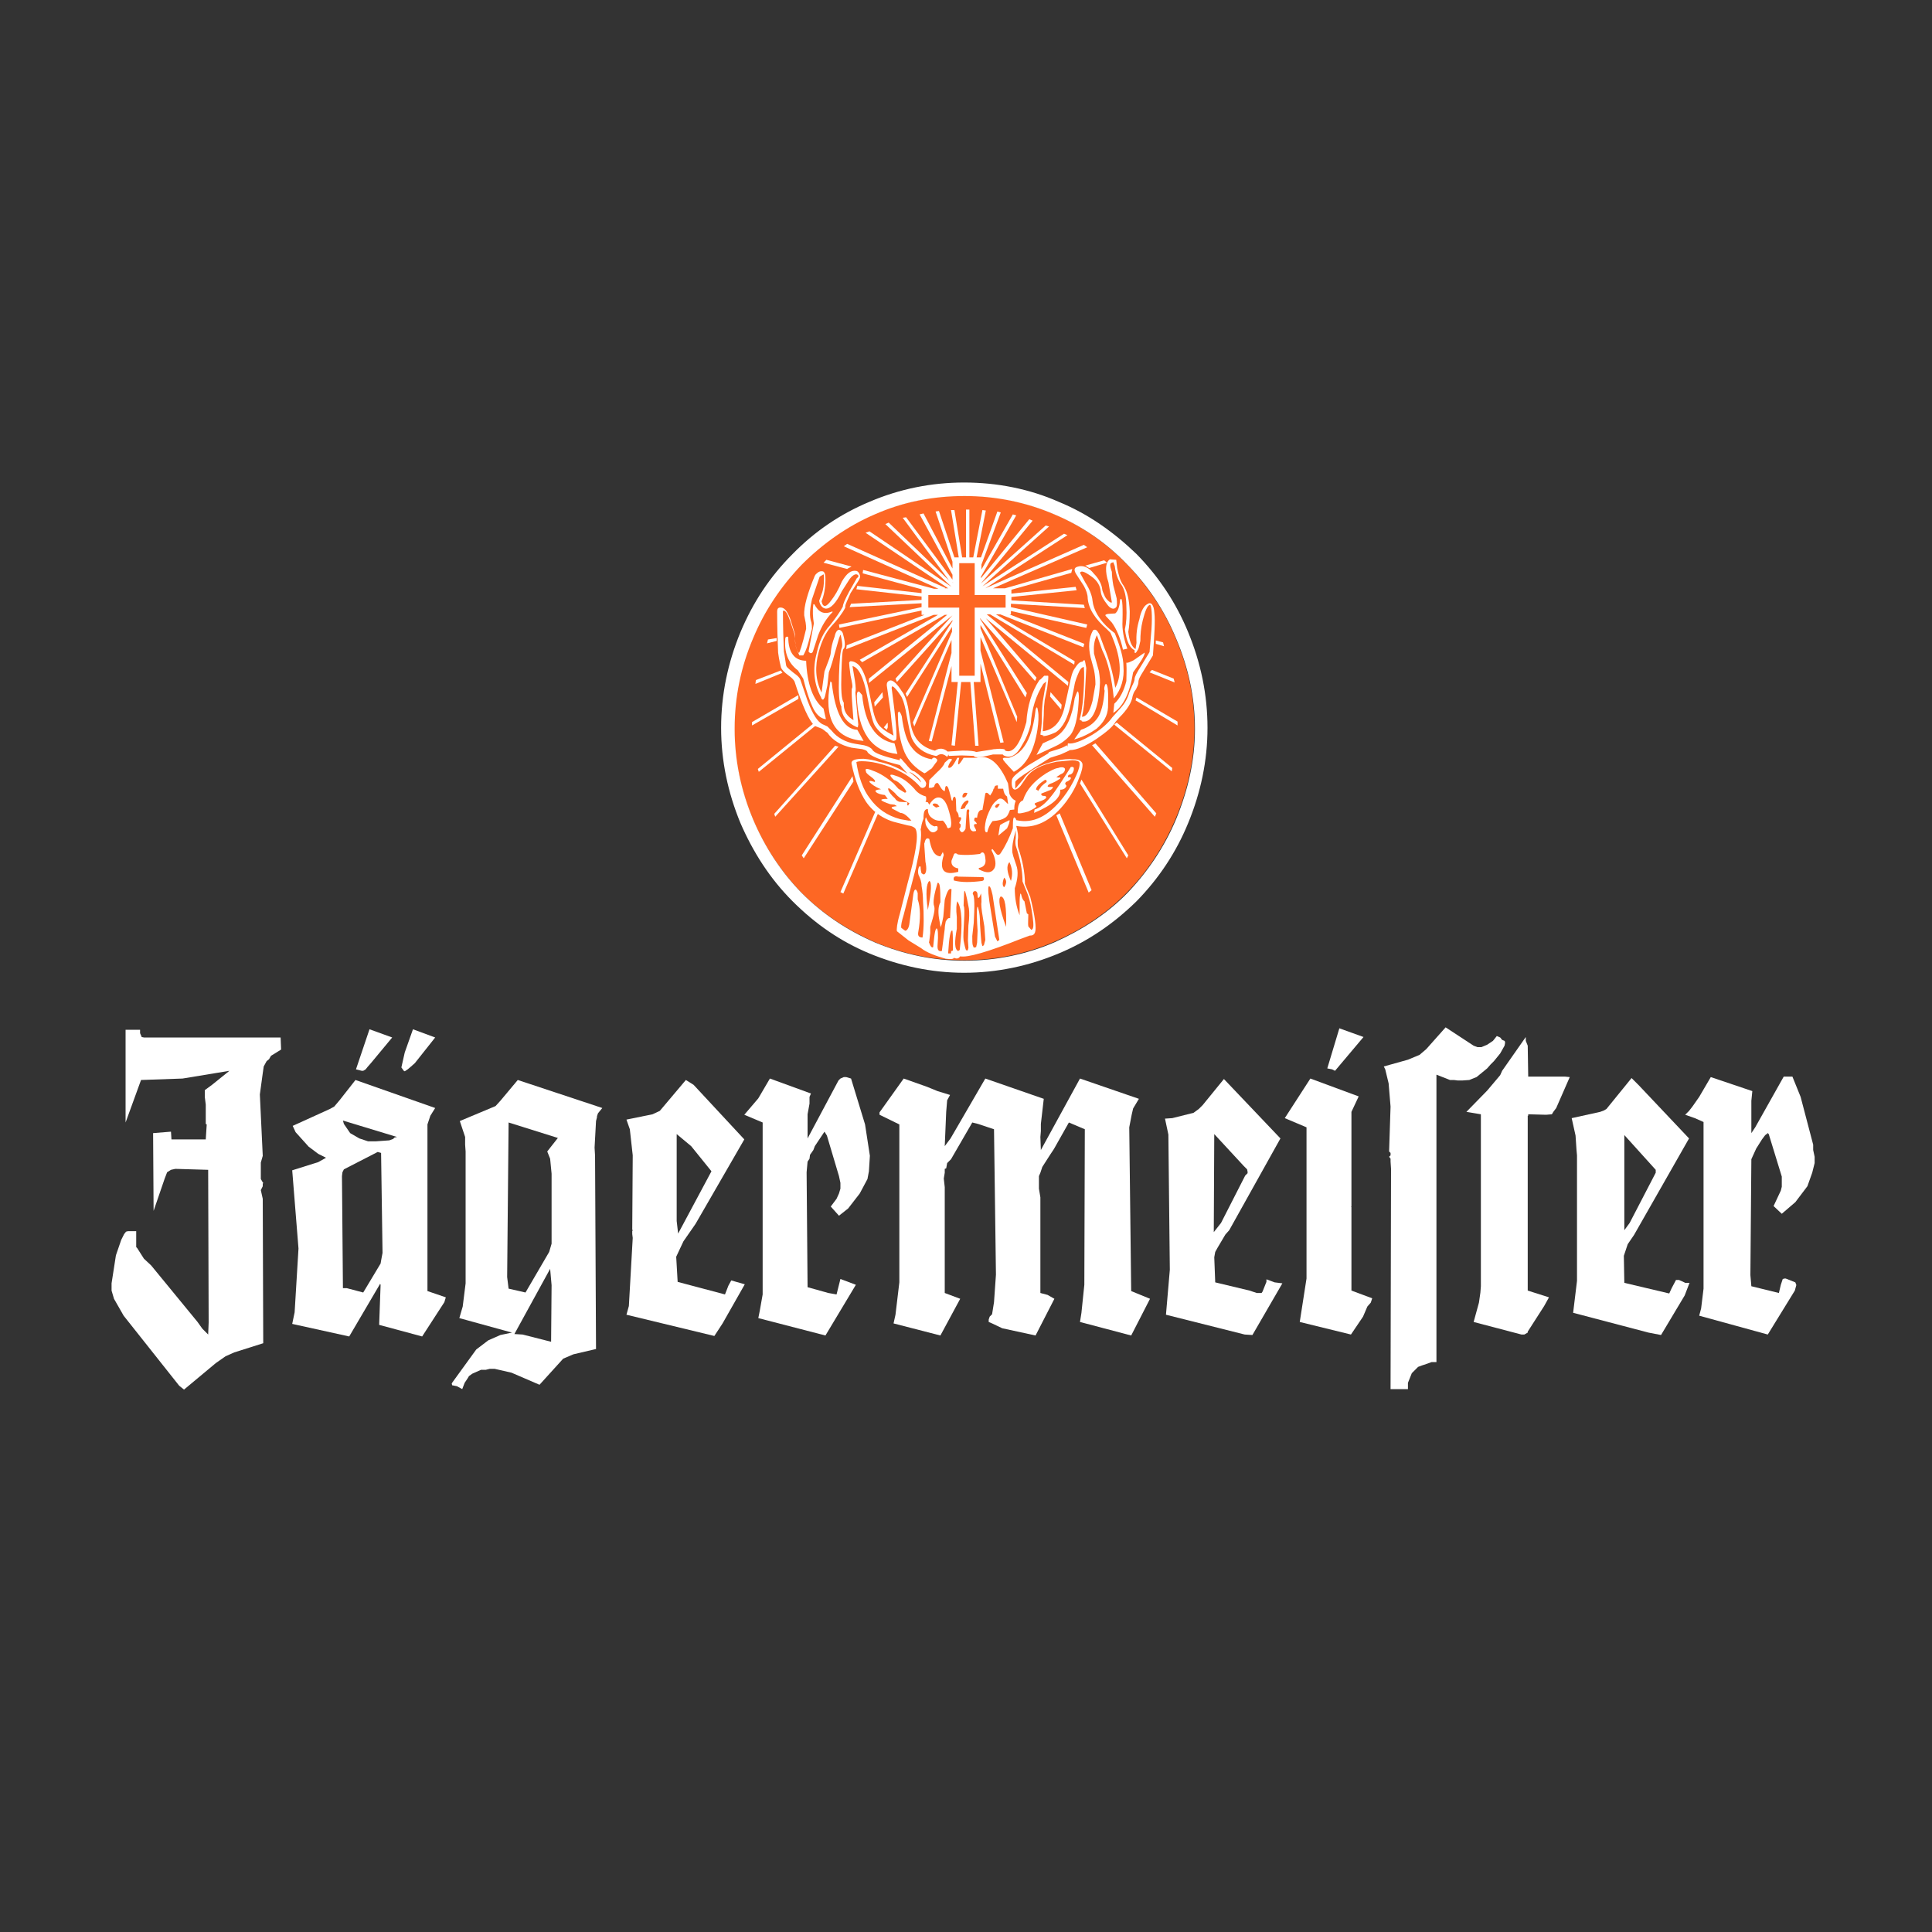 <?xml version="1.0" encoding="utf-8"?>
<!-- Generator: Adobe Illustrator 21.0.0, SVG Export Plug-In . SVG Version: 6.00 Build 0)  -->
<svg version="1.1" id="Livello_1" xmlns="http://www.w3.org/2000/svg" xmlns:xlink="http://www.w3.org/1999/xlink" x="0px" y="0px"
	 viewBox="0 0 400 400" style="enable-background:new 0 0 400 400;" xml:space="preserve">
<rect x="0" y="0" width="400" height="400" fill="#333333" stroke="none"/>
<style type="text/css">
	.st0{fill:#FD6724;}
	.st1{fill:#FFFFFF;}
</style>
<path class="st0" d="M218.2,106.4c-5.8-2.5-12.1-3.8-18.6-3.8s-12.6,1.3-18.6,3.8c-5.7,2.4-10.7,5.9-15.1,10.4
	c-4.3,4.4-7.7,9.5-10.1,15.3c-2.5,5.9-3.8,12.1-3.8,18.7c0,6.5,1.3,12.6,3.8,18.7c2.4,5.7,5.8,10.8,10.1,15.3
	c4.4,4.4,9.5,7.7,15.1,10.2c5.9,2.5,12.1,3.8,18.6,3.8s12.8-1.3,18.6-3.8c5.7-2.5,10.8-5.8,15.1-10.2s7.7-9.6,10.1-15.3
	c2.5-6,3.9-12.2,3.9-18.7c0-6.6-1.4-12.8-3.9-18.7c-2.4-5.8-5.8-10.8-10.1-15.3C229,112.4,223.9,108.8,218.2,106.4L218.2,106.4z"/>
<path class="st1" d="M219.2,103.9c-6.1-2.7-12.8-4-19.6-4c-6.7,0-13.3,1.3-19.6,4c-6,2.5-11.3,6.1-15.9,10.8
	c-4.7,4.7-8.2,10-10.8,16.2c-2.6,6.3-4,12.9-4,19.8c0,6.8,1.4,13.4,4,19.7c2.6,6,6.1,11.5,10.8,16.2s9.9,8.3,15.9,10.8
	c6.3,2.6,12.9,4,19.6,4c6.8,0,13.4-1.4,19.6-4c6-2.5,11.3-6.1,16.1-10.8c4.6-4.7,8.2-10.1,10.7-16.2c2.6-6.3,4-12.9,4-19.7
	c0-6.9-1.4-13.5-4-19.8c-2.5-6.1-6.1-11.5-10.7-16.2C230.5,110.1,225.3,106.4,219.2,103.9L219.2,103.9z M199.7,102.7
	c6.5,0,12.8,1.3,18.6,3.8c5.7,2.4,10.8,5.9,15.1,10.4c4.3,4.4,7.7,9.5,10.1,15.3c2.5,5.9,3.9,12.1,3.9,18.7c0,6.5-1.4,12.6-3.9,18.7
	c-2.4,5.7-5.8,10.8-10.1,15.3c-4.3,4.4-9.5,7.7-15.1,10.2c-5.8,2.5-12.1,3.8-18.6,3.8s-12.6-1.3-18.6-3.8
	c-5.7-2.5-10.7-5.8-15.1-10.2c-4.3-4.4-7.7-9.6-10.1-15.3c-2.5-6-3.8-12.2-3.8-18.7c0-6.6,1.3-12.8,3.8-18.7
	c2.4-5.8,5.8-10.8,10.1-15.3c4.4-4.4,9.5-8,15.1-10.4C187,103.9,193.2,102.7,199.7,102.7L199.7,102.7z"/>
<polygon class="st1" points="229.2,116.5 228.6,116 224.7,117.1 225.5,117.6 "/>
<path class="st1" d="M210.4,106.7l-0.7-0.2l-6.5,11.4v-1l4-10.8l-0.7-0.2l-3.4,9.5h-0.9l1.9-9.7l-0.7-0.1l-1.9,9.8h-0.8v-9.9H200
	v9.9h-0.8l-1.6-9.8h-0.7l1.6,9.8h-0.9l-3.2-9.6l-0.7,0.1l3.5,10.4v1.4l-6-11.4l-0.8,0.2l6.8,12.5v1l-9.6-12.9l-0.7,0.1l9.6,13
	l-12.5-12l-0.7,0.3l13.7,13L180,110c-0.2,0.1-0.5,0.2-0.8,0.3l17.1,11.5h-0.7l0.1-0.1l-20.3-9.1l-0.7,0.5l19.6,8.8h-0.9l-14.7-3.9
	l-0.1,0.7l12.2,3.3v0.8l-13.3-1.5l-0.2,0.7l13.5,1.5v0.7l-14.6,0.8l-0.3,0.7l14.9-0.8v0.8l-17.1,3.6l0.1,0.7l17-3.6v0.9h0.6
	l-16.1,6.3l-0.1,0.8l18.1-7.1h0.9l-16.2,9.3l0.5,0.5l17.1-9.8h0.5c-5.4,4.4-10.8,8.8-16.2,13.2v0.9l17.3-14l-11.8,13.1l0.3,0.7
	l11.5-12.8v0.2l-9.7,15l0.3,0.7l9.3-14.5v1l-8.1,18.8l0.3,0.8l7.7-17.9v2.7l-4.7,18.2l0.6,0.1l4.1-15.6v3.3h1.3l-1.3,13.1l0.7,0.1
	l1.3-13.2h1.9l1,13.2h0.7l-1-13.2h1.4v-3.8l4.1,16.4l0.7-0.1l-4.8-19v-2.8l7.5,17.6l0.1-1.1l-7.6-18.3v-0.7l9.3,15l0.3-0.9
	l-9.7-15.4V128l11.4,13l0.3-0.7L204.1,128l17,14l0.1-0.8l-16.9-14h0.7l17.4,10.4l0.1-0.7l-16.3-9.7h0.9l17.2,6.8l0.2-0.7l-15.5-6.1
	h0.3v-0.7l15.6,3.5l0.2-0.7l-15.8-3.6V125l15.3,0.9l-0.2-0.7l-15-0.9v-0.7l13.5-1.4l-0.2-0.7l-13.3,1.4v-0.8l12.4-3.5l0.2-0.8
	l-13.9,4h-2.5l19.5-8.5l-0.7-0.5l-20.4,9l0,0l0,0l17-11l-0.7-0.3l-16.9,10.9l13.8-12.4l-0.7-0.2l-13.4,12l10.7-13l-0.7-0.3l-10,12.2
	v-0.3L210.4,106.7L210.4,106.7z M201.8,123.2h6.4v2.6h-6.4v14.1h-3.2v-14.1h-6.4v-2.6h6.4v-6.6h3.2V123.2L201.8,123.2z M197.2,120.6
	h0.1v0.1L197.2,120.6L197.2,120.6z"/>
<polygon class="st1" points="219.7,146.9 219.8,145.9 217.5,143.3 217.4,144.2 "/>
<polygon class="st1" points="240.8,133 239.3,132.6 239.3,133.3 241,133.8 "/>
<polygon class="st1" points="238.5,138.7 238,139.2 243.2,141.3 243,140.5 "/>
<polygon class="st1" points="231.2,149.6 230.7,150 230.9,150.2 242.6,159.7 242.7,159 "/>
<polygon class="st1" points="235.3,144.4 235.1,145 243.8,150.2 243.8,149.4 "/>
<polygon class="st1" points="233.3,177.7 233.6,177.1 223.9,161.4 223.6,162.2 "/>
<polygon class="st1" points="239.1,169.1 239.4,168.4 226.8,153.9 226.1,154.3 "/>
<polygon class="st1" points="219.4,168.4 218.7,168.8 225.4,184.8 226,184.3 "/>
<path class="st1" d="M171.1,115.9l-0.6,0.6l4.9,1.3c0.2-0.2,0.6-0.3,0.9-0.5L171.1,115.9L171.1,115.9z"/>
<polygon class="st1" points="159,132.4 158.8,133.2 160.8,132.7 160.8,132.1 "/>
<polygon class="st1" points="156.5,140.8 156.4,141.6 162,139.3 161.7,138.9 161.7,138.8 "/>
<polygon class="st1" points="155.7,149.5 155.7,150.2 165.3,144.7 165.3,143.9 "/>
<polygon class="st1" points="168.9,150.2 168.4,149.8 156.9,159.2 157.1,159.8 "/>
<polygon class="st1" points="182.8,144.4 182.7,143.3 181,145.4 181.1,146.3 "/>
<polygon class="st1" points="183.7,149.7 183,150.6 183.6,151.1 183.8,150.6 183.8,149.7 "/>
<polygon class="st1" points="173.6,154.6 172.9,154.4 160.3,168.5 160.5,169.1 "/>
<polygon class="st1" points="176.7,161.8 176.5,160.7 166,177.1 166.4,177.7 "/>
<polygon class="st1" points="181.8,168.4 181.2,168.1 174,184.7 174.6,185 "/>
<path class="st1" d="M231.1,115.9l-1.3-0.1c-0.5,0.3-0.8,1-0.8,2c0,0.7,0.1,1.6,0.5,2.8l0.7,4.1c-0.1,0.1-0.2,0.1-0.3,0
	c-0.3-0.1-0.8-0.6-1.1-1.1c-0.3-0.7-0.6-1.3-0.6-1.6c-0.1-1-0.7-2.2-1.7-3.2c-1.1-1.4-2.3-1.8-3.3-1.5c-0.9,0.2-0.9,0.8-0.3,1.7
	l1.5,2.3c0.5,0.9,0.8,1.8,0.8,2.6c0.2,2.2,1.5,4.2,4,6.4l0.7,0.7c2.2,4.9,2.5,8.7,1,11.4c-0.5-3.2-1.3-6-2.3-8.4l-1-2.7
	c-0.5-0.9-0.8-1.1-1.3-0.8c-0.9,1.6-1,3.5-0.5,5.6l0.7,2.6c0.2,1,0.3,2,0.3,3l-0.6,3.4c-0.6,2.3-1.3,3.3-2.2,3.3
	c0.3-1.1,0.6-3.3,0.7-6.3l0.2-3.8l-0.2-1.1c-0.1-0.6-0.2-0.7-0.6-0.2c-0.6,0-1,0.5-1.6,1.4c-0.5,0.7-0.8,1.9-1.1,3.5l-0.9,4.1
	c-0.7,3.4-2.3,5.1-4.6,5.4l0.2-3.3c0-1.4,0.1-2.4,0.2-3.2l0.5-2.4c0.2-1.5,0.3-2.4,0.2-2.6h-0.8l-0.7,0.7c0,0-0.1,0.1-0.3,0.2
	c-1.6,2.4-2.5,5.4-2.7,8.7c-1.3,4.7-2.8,6.6-4.4,5.9c0-0.1-0.1-0.3-0.3-0.3c-0.5-0.1-1-0.1-1.8,0h-0.2l-0.5,0.1l-3.2,0.5
	c-0.3-0.2-1.3-0.3-2.8-0.3l-3.1,0.2c-0.8-0.7-1.7-0.8-2.6-0.2h-0.1c-2.7-0.7-4.3-2.4-4.9-5.2l-0.6-3.8c-0.3-1.4-0.7-2.6-1.3-3.3
	c-1-1.6-1.9-2.4-2.5-2.2c-0.3,0.1-0.6,0.3-0.6,0.9v0.1l0.8,5.6c0.3,3.3,0.6,4.9,0.6,4.8c-1.7-0.9-3-1.8-3.4-2.8c-0.6-0.9-1-3-1.6-6
	c-0.5-2.6-1.1-4.4-2-5.6c-0.6-0.7-1.3-1-1.9-1c-0.2,0-0.2,0.2-0.3,0.3c0,0.3,0.1,1.3,0.3,2.7c0.3,1.4,0.5,2.3,0.3,2.6
	c-0.1,0.1-0.1,1,0,2.6l0.3,4c-1.3-0.8-1.9-1.7-2-3v-0.3v-0.1v-0.2c-0.5-0.7-0.6-2.6-0.5-6.1c0.1-3.3,0.2-5,0.5-5.1
	c0.3-0.3,0.3-1.4-0.1-2.8c-0.1-0.7-0.5-1-0.8-1.1s-0.8,0.3-1,1.4c-0.5,1.3-0.7,2.3-0.8,3.3c0,0.6-0.5,1.8-1.3,3.9l-0.6,4.4
	c-1.3-2.6-1.4-5.5-0.6-8.4c0.6-2.2,1.4-3.9,2.5-5.2c1.4-1.5,2.4-2.8,3-4v-0.2c0-0.5,0.5-1.4,1.1-2.8l1.6-2.5
	c0.3-0.5,0.5-0.9,0.3-1.3c-0.1-0.3-0.3-0.7-0.7-0.8c-1.1-0.2-2,0.5-3,2.2c-0.7,1.7-1.5,3-2.2,3.9c-1,1.4-1.7,1.6-2,0.2
	c0.5-1.3,0.8-2.7,0.8-4.6c0-0.8-0.1-1.4-0.5-1.6c-0.5-0.1-0.9,0-1.5,0.6l-0.2,0.3c-1.5,3.6-2.3,6.4-2.2,8.2l0.3,1.5
	c0.1,0.6,0.1,1,0.1,1.3c-0.8,3.4-1.4,5-1.5,5c-0.6-0.7-0.9-2-0.8-3.9l-1-3.2c-0.6-1.5-1.1-2.2-1.8-2.3c-0.7-0.1-0.9,0.2-0.9,0.9
	c0,3.3,0.1,6,0.2,8.4c0.2,1.6,0.5,2.7,0.6,3.1c0.2,0.5,0.7,1,1.5,1.6c0.7,0.5,1.1,0.9,1.3,1.3c1.6,5,3,8.1,4.1,9.1
	c0.2,0.2,0.7,0.3,1.4,0.6c0.5,0.2,0.8,0.6,1.3,0.9c1.1,1.6,2.8,2.6,5,3.1l2.2,0.3c0.7,0.2,1,0.3,1.1,0.6c0.5,0.8,2.7,1.7,6.7,2.7
	l0,0l1.6,1.8c-1.6-1.1-3.6-2-6-2.5c-0.9-0.3-1.9-0.5-3.1-0.6c-1.8,0-2.6,0.3-2.5,1c0.7,3.4,1.7,5.9,3,7.9c1.6,2.3,3.9,3.8,6.7,4.4
	l2,0.5c0.9,0.1,1.5,0.5,1.6,0.8c0.6,1.4,0,5-1.7,11.2l-1.6,6.3c-0.6,2-0.7,3.3-0.6,3.6l2.4,1.9l2.6,1.6c1.1,0.9,3,1.6,5.1,2.2
	c1,0.1,1.6,0.1,1.7-0.2c0.7,0.3,1,0.1,1.3-0.3c1.5,0.3,5.7-0.9,12.5-3.6l1.9-0.7c0.5,0,0.9-0.1,1.1-0.7c0.3-0.8,0-3.3-1-7.3
	l-1.1-2.7c0-2.4-0.5-4.9-1.4-7.5c-0.1-0.3-0.1-0.9-0.1-1.5c0.2-0.9,0-1.9-0.3-3c3.9,0.7,7.3-1,10.4-5.1c1.1-1.5,2-3.1,2.6-4.8
	c0.6-1.4,0.8-2.4,0.7-3c-0.2-0.6-0.8-0.9-1.9-0.9c-1-0.1-2.2,0-3.5,0.3c-3.4,0.8-5.7,2-6.8,3.8l-1.7,2c0-0.2,0-0.7,0-1.4
	c0.1-0.5,2.4-2,6.9-4.8l0.3-0.2l2.2-0.7c1.1-0.5,1.8-0.8,1.9-0.9c1.4,0,3.2-0.8,5.5-2.3c2-1.4,3.4-2.5,4-3.6l0.8-0.9
	c1.5-1.5,2.5-3,2.7-4.4c0.1-0.3,0.2-0.8,0.7-1.4c0.2-0.5,0.5-0.9,0.5-1.5c0-0.5,0.3-1.1,1-2.2l2-3.3c0.3-4.2,0.5-7.2,0.3-8.8
	c-0.1-1.7-0.7-2.4-1.5-1.8c-0.6,0.3-1.3,1.4-1.6,3.1c-0.5,1.6-0.7,3.2-0.6,4.9l-0.2,1.3c-0.8-0.5-1.3-1.7-1.5-3.6
	c0.2-1,0.3-2.5,0.3-4.2c-0.1-2.4-0.5-4.2-1.3-5.4c-0.7-0.9-1-2.2-1.3-3.6L231.1,115.9L231.1,115.9z M210.3,171.9L210.3,171.9v1.6
	c-0.1,0.6-0.1,1.1,0,1.6c0.9,2.6,1.4,5.1,1.4,7.4l0.9,2.2c0.3,0.7,0.7,1.9,1,3.8c0.3,1.9,0.5,3.3,0.2,3.8l-0.2,0.2h-0.1l-0.6-0.7
	c-0.1-0.5,0-1.3,0-2.5l-0.3-0.2l-0.5-2.5c-0.3-0.2-0.5-0.7-0.6-1.1c-0.1-0.6-0.3-0.6-0.3-0.2c-0.1,0.6-0.1,1.3-0.1,2v2.2
	c-0.7-1.8-1-3.6-1-5.6c0.6-1.8,0.8-3.5,0.3-4.8l-0.5-1.5c-0.2-0.5-0.2-0.8-0.3-1.1C209.5,175.4,209.7,174,210.3,171.9L210.3,171.9z
	 M203.6,181.6c0.2,0.3,0.2,0.7-0.3,0.8c-2.4,0.3-4.3,0.3-5.8-0.1c-0.2-0.7,0.1-1,0.9-0.8L203.6,181.6L203.6,181.6z M207.9,181.7
	c0.5,0.5,0.6,1.1,0,2C207.5,183.4,207.5,182.7,207.9,181.7L207.9,181.7z M209,178.5c0.6,1.3,0.7,2.5,0.3,3.9
	C208.5,180.6,208.3,179.2,209,178.5L209,178.5z M208.3,191.9c-1.4-3.8-1.7-5.9-1.1-6.3C208.1,185.7,208.4,187.8,208.3,191.9
	L208.3,191.9z M200.6,188.1c0.1,0.8,0.1,2-0.1,3.5l-0.1,3.1l0.1,1.5c-0.1,0.6-0.2,0.7-0.5,0.5c-0.1-0.2-0.3-0.9-0.5-2
	c-0.1-0.8,0-2.2,0.1-4.1c0.1-1.7,0.1-2.7-0.1-3.1l0.1-2.6C199.7,183.7,200,184.9,200.6,188.1L200.6,188.1z M188.2,159.8l0.5,0.2
	c1.3,0.8,1.9,1.5,2,2C190,161.2,189.1,160.4,188.2,159.8L188.2,159.8z M187.8,166.6c0.1-0.2,0.1-0.5,0-0.5l-1.6-0.1
	c-0.3-0.1-0.7-0.3-0.9-0.7c-0.8-0.7-1.3-1.4-1.4-1.8c-0.1-0.6,0.3-0.3,1.4,0.7c0.2,0.3,0.7,0.8,1.5,1.3l1.5,0.8l-0.3,0.5
	L187.8,166.6L187.8,166.6z M194.5,167l-0.7,0.2l-0.7-0.5c0-0.3,0.3-0.5,1-0.2L194.5,167L194.5,167z M194.5,190.6l0.2,1.1
	c0.2,0.5,0.2,0.5,0.1,0c0,0.3,0.2-0.3,0.5-1.9l0.3-3.5c0.5-1.8,0.9-2.5,1.4-2.2l-0.3,6c-0.3-0.1-0.6,0.1-0.9,0.7
	c-0.1,0.6-0.2,1-0.2,1.5l-0.6,4.6c-0.6,0.1-0.9-0.1-0.9-1l0.1-1.7c0-0.7,0-1.3-0.1-1.7c-0.2-0.7-0.5-0.1-0.7,1.7l-0.2,1.9
	c-0.3,0.2-0.6-0.2-0.9-1.1c0.1,0.2,0.1-0.3,0.3-1.8v-1.3l0.5-1.7c0.3-1.1,0.5-2,0.3-2.6c-0.3-0.8,0-2.4,0.7-4.8c0.5-0.2,0.6,1,0.6,4
	C194.2,187.7,194.2,189.1,194.5,190.6L194.5,190.6z M198.1,192.3v-2.4c-0.2-1.7-0.1-2.8,0.1-3.3c1,1.5,1.1,4.8,0.5,10.1
	c-0.1,0-0.2,0.1-0.3,0.2C197.6,196.6,197.6,195,198.1,192.3L198.1,192.3z M197.3,196.8l-0.3,0.1c-0.1,0-0.1,0.2-0.1,0.5h-0.6
	c0.2-3.4,0.5-5,0.9-4.7C197.3,193.7,197.3,195,197.3,196.8L197.3,196.8z M192.1,188.4c-0.5-3.5-0.3-5.5,0.3-6
	C192.9,182.5,192.9,184.4,192.1,188.4L192.1,188.4z M230.2,116.5l0.3-0.1l0.3,0.8c0.2,1.6,0.7,3,1.4,3.9c0.6,0.9,1,2.4,1,4.4
	c0.1,1.9,0,3.5-0.3,4.8c0.3,2.4,1,3.9,2,4.3c0,0.3,0,0.6,0.1,0.6c0.2,0,0.3-0.2,0.6-0.7c0.2-0.3,0.3-1,0.5-1.8
	c0-1.3,0.1-2.7,0.5-4.3c0.5-1.9,0.9-3,1.5-3.2c0.3,0.2,0.5,2,0.3,5.1L238,135l-1.7,2.8c-0.9,1.4-1.4,2.3-1.4,2.8
	c0,0.3-0.2,0.8-0.5,1.4l-0.6,1.4c-0.3,1.1-0.9,2.2-1.7,3.1l-1.8,2c-0.7,1-2,2.3-4.1,3.6c-2.4,1.4-4.1,2-5.1,1.8l-0.1,0.7l-0.1-0.3
	c-0.2,0.1-0.8,0.5-1.8,0.8l-1.9,0.6L217,156l-4.2,2.5c-2,1.4-3.2,2.3-3.3,3c-0.1,0.8,0,1.5,0.2,1.7c0.3,0.5,0.9,0.3,1.6-0.5l1.1-1.6
	c1.1-1.7,3.2-2.8,6.4-3.4l3.2-0.3c0.9,0,1.4,0.2,1.5,0.5c0.1,0.5-0.1,1.4-0.7,2.7c-0.7,1.6-1.6,3.1-2.6,4.4c-3.1,4-6.3,5.6-9.8,4.8
	l-0.1-0.3c-0.5-0.7-0.6,0-0.6,2c-0.7,1.9-1.5,3.6-2.5,5.1c-0.3,0.5-0.7,0.5-1,0.1l-0.7-0.9c-0.2,0-0.2,0.1-0.2,0.3
	c0.9,1.7,1,3.1,0.5,3.8c-0.6,0.9-1.6,0.9-3.1,0.1c-0.1-0.1-0.1-0.2,0-0.3c1.1-0.2,1.5-0.9,1.3-2c-0.1-1.3-0.6-1.5-1.1-0.9
	c-1.6,0.2-3.2,0.3-4.6,0.1c-0.3-0.3-0.7-0.3-0.8,0l-0.5,1.3c-0.1,0.8,0.3,1.4,1.4,1.6v0.7c-3,0.8-4-0.3-3-3.5l-0.2-0.6l-0.5,0.9
	c-1.3-0.1-1.9-1.4-2.3-3.6c-0.5-0.3-0.8-0.1-1,0.9c-0.1-0.3,0,0.9,0.2,3.8c0.3,1.4,0.2,2.3-0.2,2.6c-0.2,0.1-0.3,0-0.6-0.2
	c-0.1-0.3-0.2-0.8-0.2-1.4h-0.3c-0.3,0.7-0.3,1.5,0,2c0.2,0.5,0.5,1.1,0.5,2c0.2,1.1,0.3,2.2,0.3,3.2c0.2,2.8,0.2,5.5-0.1,7.5
	c-0.7,0-1-0.3-0.9-1c0.5-2.8,0.5-5.2-0.1-6.9v-1.3c-0.3-1-0.7-1-0.9,0.2l-0.8,6c-0.1,1-0.5,1.6-0.9,1.6l-0.8-0.6
	c-0.1-0.5,0.1-1.4,0.5-2.7l2.5-9.6c0.9-4.1,1.3-6.8,1-8.2l0.1-0.1c0-0.3,0.1-1,0.5-2c0-1.4,0.2-2,0.9-2c0,0.7,0.2,1.4,0.8,1.8
	c0.7,0.6,1.5,0.7,2.3,0.6l0.3,0.3c0.2,0.3,0.5,0.7,0.6,1.1l0.2,0.2l0.5-0.2c0.2-0.5,0.2-1.3-0.1-2.5c-0.5-2-1-3.2-1.9-3.6
	c-0.8-0.3-1.6,0.1-2.4,1.4c-0.1-0.2-0.2-0.3-0.3-0.5l-0.5-0.1c0.2-0.2,0.2-0.7,0.1-1.1c-1.1-0.3-1.9-0.9-2.4-1.6
	c-1.3-1.4-2.5-2.3-3.9-2.7c-1.3-0.5-1.4-0.1-0.3,0.9c0.7,0.2,1.4,0.8,2,1.5c0.6,0.8,0.7,1.1,0.2,1.1l-1.3-0.8l-1-1.1
	c-1.5-1.3-3-2.2-4.2-2.6c-1.4-0.6-1.8-0.5-1.5,0.1c-0.1,0.2,0.3,0.6,1,1.1c0.8,0.6,1,0.9,0.8,1.1c-0.9-0.3-1.3-0.3-1,0.1
	c0.3,0.3,1,0.9,2.3,1.4c-1,0.1-1.4,0.3-1,0.6c0.3,0.3,0.9,0.5,1.8,0.6l0.6,0.8c-1.9,0-1.8,0.3,0.5,1.1l0.9,0.1l0.5,0.3
	c-0.9,0.1-1.3,0.2-1,0.5l1.7,0.9c0.7,0,1.4,0.6,2.3,1.6h-0.6l-1.7-0.3c-2.7-0.7-4.8-2.2-6.3-4.3c-1.4-1.8-2.3-4.3-2.8-7.5
	c0.1-0.1,0.5-0.2,1.1-0.2c2,0,4.2,0.5,6.6,1.5c2.4,1,4.2,2.3,5.6,3.9c0.2,0.1,0.3,0.2,0.6,0.1c0.3-0.1,0.5-0.3,0.5-0.6
	c0.2-0.3-0.1-1-1-1.7c-0.3-0.3-0.8-0.7-1.4-1.1c-0.5,0-1.1-0.7-2-1.8l-0.2-0.2c-0.6-0.8-0.9-0.9-0.8-0.3c-3.4-0.8-5.4-1.5-5.7-2.2
	c-0.2-0.3-0.8-0.7-1.7-0.9l-1.8-0.3c-2-0.3-3.8-1.3-4.9-2.7l-0.9-0.9l-1.1-0.5c-0.9-0.5-1.9-1.9-3-4.8l-1.5-4.4
	c-0.2-0.5-0.7-0.9-1.4-1.4c-0.7-0.6-1.3-1-1.5-1.4c-0.1-0.3-0.2-1.4-0.5-3c-0.1-2.3-0.2-5-0.2-8.3l0.1-0.2c0.5,0,0.9,0.8,1.4,2.2
	l0.9,2.7l0.2,2.2c0.2,1,0.6,1.7,0.8,2.2h0.8l0,0c0.3-0.5,0.7-1.3,1.1-2.8l0.7-2.7c0-0.3,0-0.8-0.1-1.3c-0.5-1.3-0.3-3,0.1-4.8
	l1.6-4.7l0.8-0.5c0.1,0.2,0.1,0.5,0.1,0.9c0,1.1-0.1,2.2-0.5,3.2l-0.5,1.4c0.2,1,0.7,1.5,1.3,1.6c1,0.1,2.2-1.1,3.4-3.6l1.6-2.5
	c0.5-0.7,1-1,1.4-1c0.5,0.1,0.6,0.5,0.1,0.8l-1.6,2.8c-0.8,1.5-1.3,2.6-1.3,3.1c-0.6,1.1-1.5,2.4-2.7,3.9c-1.3,1.4-2.2,3.3-2.7,5.7
	c-0.9,3.3-0.6,6.4,0.9,9.2c0.1,0.5,0.5,0.6,0.6,0.2c0.2-0.1,0.3-1,0.7-2.7l0.3-2.7c0.5-1.3,0.9-2.7,1.3-4.2l0.8-2.8l0.3-0.8
	c0.1,0.2,0.2,0.7,0.3,1.3c0.1,0.7,0.1,1.1,0,1.4c-0.3,0.6-0.5,2.5-0.6,5.8c-0.1,3.5,0,5.6,0.5,6.4v0.3c0.1,1.6,1.1,3,3.1,3.9
	l0.3,0.1l0.1-0.6l-0.1-1l-0.5-5.5v-0.2c0.1-0.2,0.1-1-0.1-2.4l-0.5-3c1.3,0.3,2.3,2.4,3,6c0.6,3.2,1.1,5.4,1.6,6.3
	c0.7,1.1,1.8,2.2,3.8,3.2c0.1,0,0.3,0,0.6-0.2c0.3-0.5,0-4.1-0.9-10.8l0.1-0.3c0.3,0,0.9,0.6,1.7,1.8c0.5,0.7,0.8,1.7,1.1,3.1
	c0.6,3.3,1,5.2,1.3,5.9c0.9,1.9,2.5,3.1,4.9,3.6h0.3l0.1-0.1c0.8-0.5,1.4-0.2,2,0.3l0.3-0.5c0,0.2,0,0.3,0.1,0.3l2.6-0.1l2.5,0.1
	c0.3,0.5,1.6,0.3,4-0.3h0.5h1.5l0.2,0.2c1.4,0.7,2.7,0,3.9-2.3c0.7-1.1,1.3-2.5,1.7-4.1c0.2-3.3,1.1-6,2.6-8.4l0.6-0.5l-0.7,4.1
	c-0.1,0.8-0.2,1.9-0.2,3.5c0,1.5-0.2,2.7-0.3,3.4l0.7,0.2l-0.2,0.1h0.2c1-0.1,1.8-0.5,2.5-0.8c1.5-1,2.5-3,3.1-5.9l0.7-3.5
	c0.2-1.4,0.7-2.4,1-3.1c0.3-0.7,0.7-1,1-1c0.1,1,0.1,3-0.1,5.8c-0.2,2.8-0.6,4.6-0.8,5.1l0.6,0.3l-0.2,0.1h0.5c1.7,0,3-2.5,3.3-7.4
	c0.1-0.9,0-1.9-0.2-3.1l-1-3.6c-0.1-1.4,0-2.6,0.6-3.8l1.1,3.1c1.3,2.6,2,6,2.4,10c1.6-1.9,2.2-4.2,2-6.6c0-1.9-0.7-4.2-1.8-6.9
	l-1-0.8c-2.3-2-3.4-4.1-3.6-5.9c-0.1-1.1-0.6-2.4-1.5-3.8l-1.1-2c0.2-0.5,0.9-0.3,2.3,0.7c1.3,0.9,1.9,2,2,3.2
	c0.1,0.9,0.6,1.7,1.3,2.6c0.7,1,1.4,1.1,1.8,0.7c0.3-0.2,0.3-0.9,0.2-1.9l-0.7-2.7c-0.2-1.1-0.3-2.2-0.3-2.8
	C229.7,117,229.8,116.6,230.2,116.5L230.2,116.5z M202.9,184.7l0.2,0.3c0.1,0.5,0.1,1,0.1,1.7c-0.1,0.5,0,1.6,0.3,3.3l0.3,1.8
	l0.2,2.8l-0.3,1.1l-0.3,0.2l-0.2-0.7c-0.1-0.9-0.2-2.3-0.3-3.9c0-1.3-0.1-2.3-0.3-3c-0.3-1.5-0.5,0-0.2,4.4l-0.1,2.5l-0.2,0.9
	l-0.5,0.1l-0.2-0.5c-0.1-0.3-0.1-0.9-0.1-1.9l0.3-2.7c0.2-3.5,0.2-5.6-0.2-6c0-0.3,0.1-0.6,0.5-0.6c0.3,0,0.5,0.3,0.5,0.9
	c0,0.6,0.2,0.7,0.5,0.1c0.2-0.5,0.3-0.8,0.2-1C202.9,184.7,202.9,184.7,202.9,184.7L202.9,184.7z M206.5,194.9l-0.5-1l-0.8-5
	c-0.6-3.4-0.7-5.1-0.5-5.4c0.3-0.1,0.5,0.5,0.8,1.8l1.4,9.3L206.5,194.9L206.5,194.9z"/>
<path class="st1" d="M214.9,147.2c-0.1-0.9-0.3-1-0.5-0.2c-0.6,5.6-2.4,9-5.5,9.9h-1.1l-0.2,0.2l0.1,0.1c-0.2,0,0.5,0.8,2.2,2.6
	c2.6-1.4,4.2-4.3,4.9-8.8C215,149.6,215.1,148.2,214.9,147.2L214.9,147.2z"/>
<path class="st1" d="M223.3,145.6c0.1-1.3,0.1-2-0.1-2.4c-0.1-0.2-0.3,0.2-0.7,1.4c-0.5,3.6-1.6,6.3-3.5,7.7c-0.6,0.5-1.3,0.8-2,1.1
	l-1.1,0.5l-0.6,1.1l-0.7,1.3l3.9-1.8c1.3-0.6,2.3-1.4,3.1-2.3C222.5,151.1,223.1,148.8,223.3,145.6L223.3,145.6z"/>
<path class="st1" d="M228.9,127.5l1.3,1.4c1,1.4,1.8,3.3,2.3,5.6l0.9-0.2c-0.8-2.2-1.1-4.1-1-5.7c0.1-3.8-0.1-5.2-0.5-4.4
	c-0.1,1.5-0.5,2.4-1,2.8l-1.5,0.1C228.9,127.2,228.8,127.3,228.9,127.5L228.9,127.5z"/>
<path class="st1" d="M237,135.1l-2.3,1.6c-0.7,0.3-1.1,0.6-1.5,0.5c0.1,1.6,0,2.8,0,3.8c-0.5,2-1.3,3.6-2.5,4.7l-0.2,1.9
	c2-1.3,3.4-4,4.1-8.4C236.1,137.1,237,135.8,237,135.1L237,135.1z"/>
<path class="st1" d="M229,141.6c-0.1,0-0.2,0.1-0.3,0.5c-0.1,0.3-0.1,0.7,0,0.9c-0.2,2.6-0.7,4.6-1.5,5.7c-0.8,1.1-1.9,1.9-3.4,2.4
	l-1.4,2c1.8-0.5,3.3-1.3,4.6-2.2c1.5-1.3,2.3-2.7,2.4-4.4C229.5,143.4,229.4,141.8,229,141.6L229,141.6z"/>
<path class="st1" d="M218.7,160.9l0.9-0.6c0.6-0.2,0.9-0.6,0.9-1.1c-0.1-0.3-0.6-0.5-1.4-0.2c-0.8,0.1-1.6,0.6-2.5,1.1
	c-2.5,1.6-4.1,3.4-4.8,5.6c-0.8,0.3-1.1,1.1-1.1,2.6c0.1,0.2,0.9,0.1,2.2-0.3c1.3-0.6,1.7-0.9,1.7-1.1c-0.3-0.2-0.5-0.5-0.3-0.6
	l0.2-0.1c1.8-0.6,2.5-1,1.9-1.4c-0.6,0-0.9-0.1-0.8-0.5l1.5-0.6c0.7-0.2,0.9-0.6,0.9-0.8c-0.9,0.1-1.3,0-1-0.3
	c0-0.1,0.3-0.3,0.9-0.5c0.7-0.3,1.3-0.7,1.6-0.9c0.1-0.2-0.1-0.3-0.3-0.2L218.7,160.9L218.7,160.9z M216.7,161.9
	c-0.3,0.2-0.8,0.6-1.1,0.9c-0.3,0.5-0.6,0.8-0.7,1l-0.1-0.2c-0.1-0.1-0.2-0.1-0.3-0.1c0-0.6,0.7-1.3,1.8-2
	C216.6,161.4,216.7,161.5,216.7,161.9L216.7,161.9z"/>
<path class="st1" d="M220.8,162.7l-0.2-0.3c-0.1-0.1-0.1-0.2,0.1-0.5c0.8-0.3,1.1-0.7,1-0.9c-0.1-0.1-0.2-0.1-0.6-0.1
	c0-0.2,0-0.3,0.2-0.5c0.5,0,0.8-0.3,1-0.9c0.1-0.6,0-0.8-0.6-0.7c-1.7,2.7-3.1,4.9-4.1,6.1c-1.1,1.4-2.3,2.4-3.4,2.7l-0.1,0.7
	c3.8-1.6,5.6-3.2,5.4-4.8C220.3,163.5,220.7,163.1,220.8,162.7L220.8,162.7z"/>
<path class="st1" d="M204,164.3c0.1-0.2,0.2-0.2,0.5-0.1l0.5,0.5c0.3-0.5,0.6-0.8,0.7-1.4h0.1c0.1-0.6,0.3-0.7,0.8-0.7
	c0,0.1,0,0.3,0,0.7h1.1c0.1,0.7,0.3,1.3,0.8,1.6l0.2,1.4c0.1,0.3-0.1,0.1-0.5-0.3c-0.7-0.8-1.3-0.9-1.9-0.2
	c-0.7,0.5-1.1,1.3-1.6,2.4s-0.7,2-0.8,3.1c0,0.8,0.1,1.1,0.5,1c0.2-0.9,0.6-1.7,1.1-2.3c1.3-0.1,2-0.3,2.6-0.7
	c0.5-0.3,0.7-0.8,1-1.6l0.9-0.1c0-0.6,0-1.1,0.3-1.8c-0.6-0.3-1-0.7-1.3-1.4l-0.3-2.2l-0.6-1.3c-1.7-3.3-3.6-4.7-6-4h-2.6
	c-1.1,1.8-1.4,1.8-0.9,0h-0.1h-0.3c-0.6,1.1-1,1.8-1.4,2c-0.2,0.1-0.3,0.1-0.5,0c0-0.3,0.2-0.9,0.8-1.6c0-0.1-0.1-0.2-0.6-0.2
	l-0.9,0.8c-0.2,0.6-0.8,1.3-1.6,2l-1.6,1.6c0,0.6-0.1,1-0.1,1.6h0.6l0.5-0.2c0.1-0.5,0.3-0.8,0.7-0.8c0.1,0,0.3,0.3,0.7,1
	c0.3,0.5,0.7,0.7,0.8,0.7c0.1-1,0.2-1.3,0.6-0.9c0.2,0.3,0.5,1.4,0.8,2.7c0.1,0.2,0.2,0.2,0.2,0.2l0.1-0.5c0.2-0.5,0.5-0.5,0.6,0.2
	l0.1,2.4c0.3,0.3,0.5,0.7,0.5,1.3c0.6-0.1,0.7,0.2,0.1,1.1c0,0.1,0.1,0.3,0.2,0.3c0.1,0,0.1,0.1,0.1,0.3c0,0.3-0.1,0.5-0.3,0.7
	c0.1,0.3,0.3,0.7,0.6,0.7c0.2,0,0.5-0.3,0.7-0.7l0.2-3.1c0-0.6,0.1-0.9,0.2-0.9h0.3c0.1,0.2,0.1,0.3,0,0.7l0.2,3.1
	c0.2,0.6,0.6,0.8,0.9,0.7c0.5,0,0.5-0.1,0.1-0.8c-0.1-0.2-0.2-0.3-0.1-0.6c0.1-0.1,0.2-0.1,0.5-0.1c0.1,0,0-0.3-0.5-0.7
	c0-0.6,0.1-0.7,0.6-0.6c0.1-1.1,0.5-1.7,1.1-1.6L204,164.3L204,164.3z M200.3,166.4c-0.3,0.3-0.5,0.7-0.5,0.9
	c-0.3,0.1-0.7,0.3-0.9,0.2c0.2-0.9,0.7-1.6,1.4-1.8C200.6,165.8,200.6,166,200.3,166.4L200.3,166.4z M206,167c0.2-0.5,0.7-0.7,1-0.5
	C206.6,167.2,206.3,167.5,206,167L206,167z M199.3,165.1c-0.1-0.3,0-0.6,0.2-0.8c0.1-0.2,0.5-0.2,0.8-0.1
	C200.1,164.8,199.8,165.2,199.3,165.1L199.3,165.1z"/>
<path class="st1" d="M207.1,170.8c0-0.1-0.1,0.1-0.2,0.9l-0.2,1.3l1.8-1.5c0.3-0.7,0.6-1.3,0.5-1.7
	C208.2,170.2,207.5,170.5,207.1,170.8L207.1,170.8z"/>
<path class="st1" d="M163.2,131.9c-0.3-0.2-0.6,0-0.6,0.2c-0.3,3,0.6,5.2,2.6,6.7l1.1,1.7c0.7,2.8,1.4,4.7,1.9,5.8
	c0.7,1.6,1.7,2.5,2.8,2.6l-0.5-2.2c-2.2-1.8-3.4-5.1-3.6-9.9C164.5,136.8,163.2,135.1,163.2,131.9L163.2,131.9z"/>
<path class="st1" d="M178.5,143.9l-0.6-0.7c-0.3-0.1-0.5,0.1-0.5,0.9c0.2,7.5,3.1,11.5,8.4,12l-0.6-2.2
	C181.3,153.2,179.1,149.9,178.5,143.9L178.5,143.9z"/>
<path class="st1" d="M186.7,148.3c-0.2-0.7-0.5-1-0.6-1l-0.2,0.3c0,3.5,0.5,6.1,1.4,8.2c0.8,1.8,2.3,3.3,4.1,4.3
	c0.5-0.2,0.8-0.6,1.5-1l0.8-1.1c0.3-0.3,0.5-0.7,0.2-0.9l-0.3-0.2c-0.3-0.1-0.5,0-0.7,0.3c-1.9-0.3-3.3-1.3-4.1-2.4
	C187.8,153.6,187.1,151.4,186.7,148.3L186.7,148.3z"/>
<path class="st1" d="M194.1,171.8c0.1-0.7,0-0.9-0.6-0.7c-0.8-0.2-1.4-0.9-1.8-1.9c-0.1,0.2-0.2,0.6-0.1,1c0,0.5,0.2,0.9,0.5,1.3
	C192.7,172.5,193.4,172.6,194.1,171.8L194.1,171.8z"/>
<path class="st1" d="M168.6,125.1h-0.2c-0.2,1.4-0.1,2.7,0.1,4l-1.1,5.8l0.3,0.3c0.2,0.1,0.5,0,0.6-0.3l1.1-3.4
	c0.7-1.8,1.6-3.4,3-4.8l-0.1-0.1C170.6,127.3,169.5,126.8,168.6,125.1L168.6,125.1z"/>
<path class="st1" d="M172.2,141.3c-0.2-0.2-0.3-0.3-0.3-0.1c-1.4,7.7,0.9,11.7,6.9,12.2l-1.3-2.3C174.7,151,172.9,147.7,172.2,141.3
	L172.2,141.3z"/>
<polygon class="st1" points="371.1,222.9 369.3,222.9 363.4,233.4 362.6,234.6 362.6,227.9 362.8,225.9 354.2,223 351.8,227.1 
	350.4,229.1 349.7,230 348.9,230.8 350.9,231.5 352.7,232.3 352.7,266.8 352.2,270.9 351.8,272.4 366,276.3 371.6,267.2 
	371.9,266.1 371.9,266 371.7,265.5 369.7,264.7 369.5,264.7 369.1,264.8 368.7,266 368.3,267.7 362.6,266.3 362.4,264 362.6,240 
	363.6,237.8 364.8,235.9 365.4,235.1 365.7,234.8 365.9,234.8 365.9,234.6 366,234.6 366.2,234.8 368.9,243.6 368.9,245.7 
	368.7,246.5 367.2,249.7 368.9,251.3 371.7,248.9 374.2,245.6 375.2,242.8 375.7,240.8 375.7,239.5 375.4,238.1 375.4,237 
	372.8,227.1 "/>
<path class="st1" d="M332.1,229.9l-0.8,0.3l-5.9,1.3l0.8,3.6l0.2,3l0.1,1.1v26l-0.8,6.6l15.6,4.1l2.6,0.5l4.9-8.2l1-2.6h-0.9
	l-0.6-0.3l-0.7-0.3H347l-0.9,1.7l-0.5,1.1l-9.3-2.2l-0.1-5.6l0.8-2.4l1.3-1.9l11.4-20l-10.4-11l-1.5-1.5l-5.2,6.4L332.1,229.9
	L332.1,229.9z M336.3,235l6.5,7.2v0.6l-5.4,10.4l-1.1,1.5V235L336.3,235z"/>
<polygon class="st1" points="311,215.3 310.6,214.8 309.9,214.5 309.1,215.5 307.9,216.3 306.7,216.8 305.9,216.8 305.1,216.5 
	299.3,212.7 295.3,217.2 293.9,218.4 291.5,219.4 286.5,220.8 286.8,221.4 287.5,224.3 287.9,229.1 287.6,238.4 287.9,238.7 
	287.9,239.2 287.6,239.5 287.9,239.9 287.9,240.5 288,242 287.9,287.6 291.5,287.6 291.5,286.3 292.3,284.3 293.6,283 294.4,282.7 
	295.3,282.4 296.4,282 297.4,282 297.4,222.5 300.2,223.6 301,223.6 301.8,223.7 302.8,223.7 304.2,223.6 305.7,223 307.9,221.2 
	308.6,220.4 309.3,219.7 310.6,218.1 311.5,216.5 311.6,216 311.6,215.7 311.5,215.5 "/>
<polygon class="st1" points="311,221.7 310.6,222.6 307.9,225.8 303.6,230.2 306.6,230.7 306.6,266.3 306.5,267.6 306.2,269.7 
	305.1,273.7 315,276.3 315.6,276.3 316.3,275.9 316.3,275.7 319.7,270.4 320.7,268.6 316.3,267.2 316.3,231 316.4,231 316.4,230.7 
	320.1,230.8 321.3,230.7 321.6,230.2 322.2,229.4 325,223 324,222.9 316.4,222.9 316.3,216.5 315.9,215.5 315.9,214.7 "/>
<polygon class="st1" points="275.8,221.4 276.4,221.7 282.3,214.7 277.3,212.9 274.8,221.2 "/>
<polygon class="st1" points="279.8,230.2 281.3,227 271.3,223.3 266,231.5 270.5,233.4 270.5,264.7 269.1,273.7 279.7,276.3 
	282.2,272.6 283.1,270.5 283.8,269.7 284.1,268.8 279.8,267.2 279.8,249.9 279.7,249.9 279.8,249.8 "/>
<path class="st1" d="M265.5,265.7l-1.6-0.2l-0.8-0.3l-0.8-0.3h-0.1v0.5l-0.8,2l-0.2,0.3h-1l-1.5-0.5l-7.1-1.7l-0.2-5.2l0.2-1.1
	l0.5-0.9l1.6-2.7l0.8-0.9l10.6-19l-11.7-12.3l-4.4,5.4l-0.8,0.8l-1.1,0.8l-4.4,1.1l-1.5,0.1l0.7,3.3l0.3,28l-0.8,9.3l16.3,4.1
	l1.6,0.1L265.5,265.7L265.5,265.7z M251.4,234.8l6.1,6.6l0.7,0.7l0.1,0.5v0.3l-0.5,0.5l-5,9.8l-1.5,1.9L251.4,234.8L251.4,234.8z"/>
<polygon class="st1" points="234.6,229.5 235.8,227.5 223.6,223.3 215.5,238.1 215.4,235.4 215.5,234.2 215.5,232.7 216.1,227.5 
	204,223.3 196.8,235.7 195.6,237.3 195.9,230.2 196.1,227.8 196.7,226.7 194.1,225.9 191.9,225 187.1,223.3 182.1,230.3 
	182.1,230.8 186.2,232.8 186.2,265.5 185.4,272.2 185,274 194.7,276.5 198.8,268.9 195.6,267.7 195.6,245.8 195.4,244 195.6,242.8 
	195.6,242 195.9,241.9 196.1,240.8 196.9,240 201.3,232.4 202.5,232.7 205.8,233.8 206.2,263.9 205.8,269.6 205.4,272.1 
	204.9,272.6 204.7,273.2 204.7,273.7 205.4,274 207.5,275 214.4,276.5 218.3,268.9 216.9,268.1 215.4,267.7 215.4,247.9 
	215.1,246.1 215.1,243.5 215.4,242.8 215.8,241.6 217.4,239.1 218.2,237.9 221.3,232.4 224.6,233.8 224.5,266 223.9,271.8 
	223.6,273.7 234.2,276.5 238.1,268.9 234.2,267.3 233.8,233.4 234.3,230.8 "/>
<polygon class="st1" points="175.2,223 174.7,223 174,223.3 173.6,223.7 167.2,235.7 167.2,230.7 167.6,228.5 167.6,227.1 
	167.9,226.4 159.4,223.3 157,227.4 154.1,230.8 157.9,232.4 157.9,268 157.3,271.4 157,272.9 170.9,276.5 177.2,266 174,264.8 
	173.2,268 171.5,267.7 167.2,266.5 167,242.7 167.2,240.5 167.6,239.9 167.7,239.1 168.4,238.1 168.7,237.3 170.7,234.3 
	171.2,235.1 173.7,243.5 174,244.9 174,246.1 173.7,247.1 173.2,248.2 172,249.8 173.7,251.7 175.6,250.2 178,247.1 179.6,244.1 
	179.9,242.5 180.1,239.3 179.1,232.8 176.2,223.3 "/>
<path class="st1" d="M143.6,224.6l-1.6-1l-4.3,5.1l-1.1,1.3l-1.5,0.7l-5.4,1.1l0.7,2l0.6,5.4l-0.1,15.4l0.1,0.1l-0.1,0.2v0.6
	l0.1,0.8l-0.8,14.1l-0.5,1.8l18.2,4.4l1.7-2.6l4.6-8.1l-2.8-0.8l-0.6,1.1l-0.7,1.8l-9.8-2.6l-0.3-5.2l0.7-1.5l0.8-1.7l2.5-3.6
	l10.1-17.5L143.6,224.6L143.6,224.6z M143.1,237.3l4.2,5.2l-6.9,12.9l-0.3-2.6v-18L143.1,237.3L143.1,237.3z"/>
<path class="st1" d="M124.7,229.4l-17.5-5.8l-3.6,4.3l-1,1.1l-7.4,3.1l1.1,3.3v1.6l0.1,1.4v27.3l-0.6,4.8l-0.7,2.4l10.9,3l-2.4,0.5
	l-2.5,1.1l-2.5,1.9l-5,6.9l-0.1,0.3h0.1v0.2l1,0.2l1.1,0.6l0.5-1.3l0.6-0.9l0.3-0.5l0.7-0.5l1.8-0.8h1l0.8-0.2h1l3.5,0.8l5.8,2.5
	l4.9-5.4l0.7-0.3l1.4-0.6l4.7-1.1l-0.2-40l-0.1-1.7l0.3-5.5l0.2-0.8v-0.2l0.2-0.6L124.7,229.4L124.7,229.4z M115.5,235.6l-2.2,2.8
	l0.6,1.5l0.3,3.1v14.5l-0.5,1.7l-4.9,8.4l-3.5-0.8l-0.3-2.4l0.3-32L115.5,235.6L115.5,235.6z M113.9,262.7l0.3,3.4l-0.1,11.7
	l-5.9-1.5l-1.7-0.1L113.9,262.7L113.9,262.7z"/>
<polygon class="st1" points="85.5,213.1 83.8,217.9 83.1,221 83.6,221.7 83.8,221.8 84.4,221.4 85,220.9 85.9,220.1 90.1,214.8 "/>
<polygon class="st1" points="75.7,221.4 76.1,220.9 76.8,220.1 81.2,214.8 76.5,213.1 73.7,221.4 74.9,221.7 75.2,221.7 "/>
<polygon class="st1" points="47.5,221.7 43.9,224.6 42.4,225.7 42.4,227.1 42.6,228.7 42.6,232.7 42.8,232.8 42.6,235.9 35.5,235.9 
	35.4,234.3 31.7,234.6 31.8,250.7 34.1,244 34.6,242.7 35.4,242.2 36.3,242 43.1,242.2 43.2,273.8 43.1,276.3 41.9,275.1 
	40.9,273.7 31.3,262 29.8,260.6 28.4,258.4 28.2,258.2 28.2,254.9 26.5,254.9 26.1,255 25.7,255.5 25.1,256.7 24,259.9 23.1,265.7 
	23.1,267.2 23.6,268.9 25.6,272.4 37.1,286.9 38.1,287.7 44.7,282.2 46.7,280.8 48.5,280 54.5,278.1 54.4,248.2 54,246.4 
	54.4,245.6 54.4,245 54.5,245 54.5,244.9 54.4,244.8 54,244.1 54,240.7 54.4,239.3 53.8,226.6 54.4,222.2 54.6,220.8 55.2,219.7 
	55.7,219.3 56.1,218.6 58.2,217.3 58.1,214.8 29.8,214.8 29.3,214.7 29.3,214.5 29.2,214.4 29,213.9 29,213.2 26,213.2 26,232.4 
	29.2,223.6 37.8,223.3 "/>
<path class="st1" d="M90.1,229.4l-16.5-5.8l-3.3,4.2l-1.1,1.3l-0.9,0.5l-7.7,3.5l0.6,1.3l2.7,3l2,1.5l1.6,0.8l-1.6,0.9l-5.4,1.7
	l1.3,16.2L61,271.7l-0.5,2.4l11.8,2.6l6.4-10.9l0.1,0.2l-0.3,8.3l8.9,2.4l4.6-7.1l0.3-1l-3.8-1.3v-34.5l0.6-1.8L90.1,229.4
	L90.1,229.4z M78.2,238.5l0.7,0.2l0.3,20.7l-0.3,1.6l-0.1,0.6l-3.6,6l-3.4-0.9H71l-0.2-23.2l0.1-0.8l0.3-0.6L78.2,238.5L78.2,238.5z
	 M82.2,235.4l-0.5,0.1l-0.3,0.3l-0.8,0.3l-2.8,0.2h-1.6l-1.8-0.6l-1.9-1.1l-1.3-1.9L71,232L82.2,235.4L82.2,235.4z"/>
</svg>
